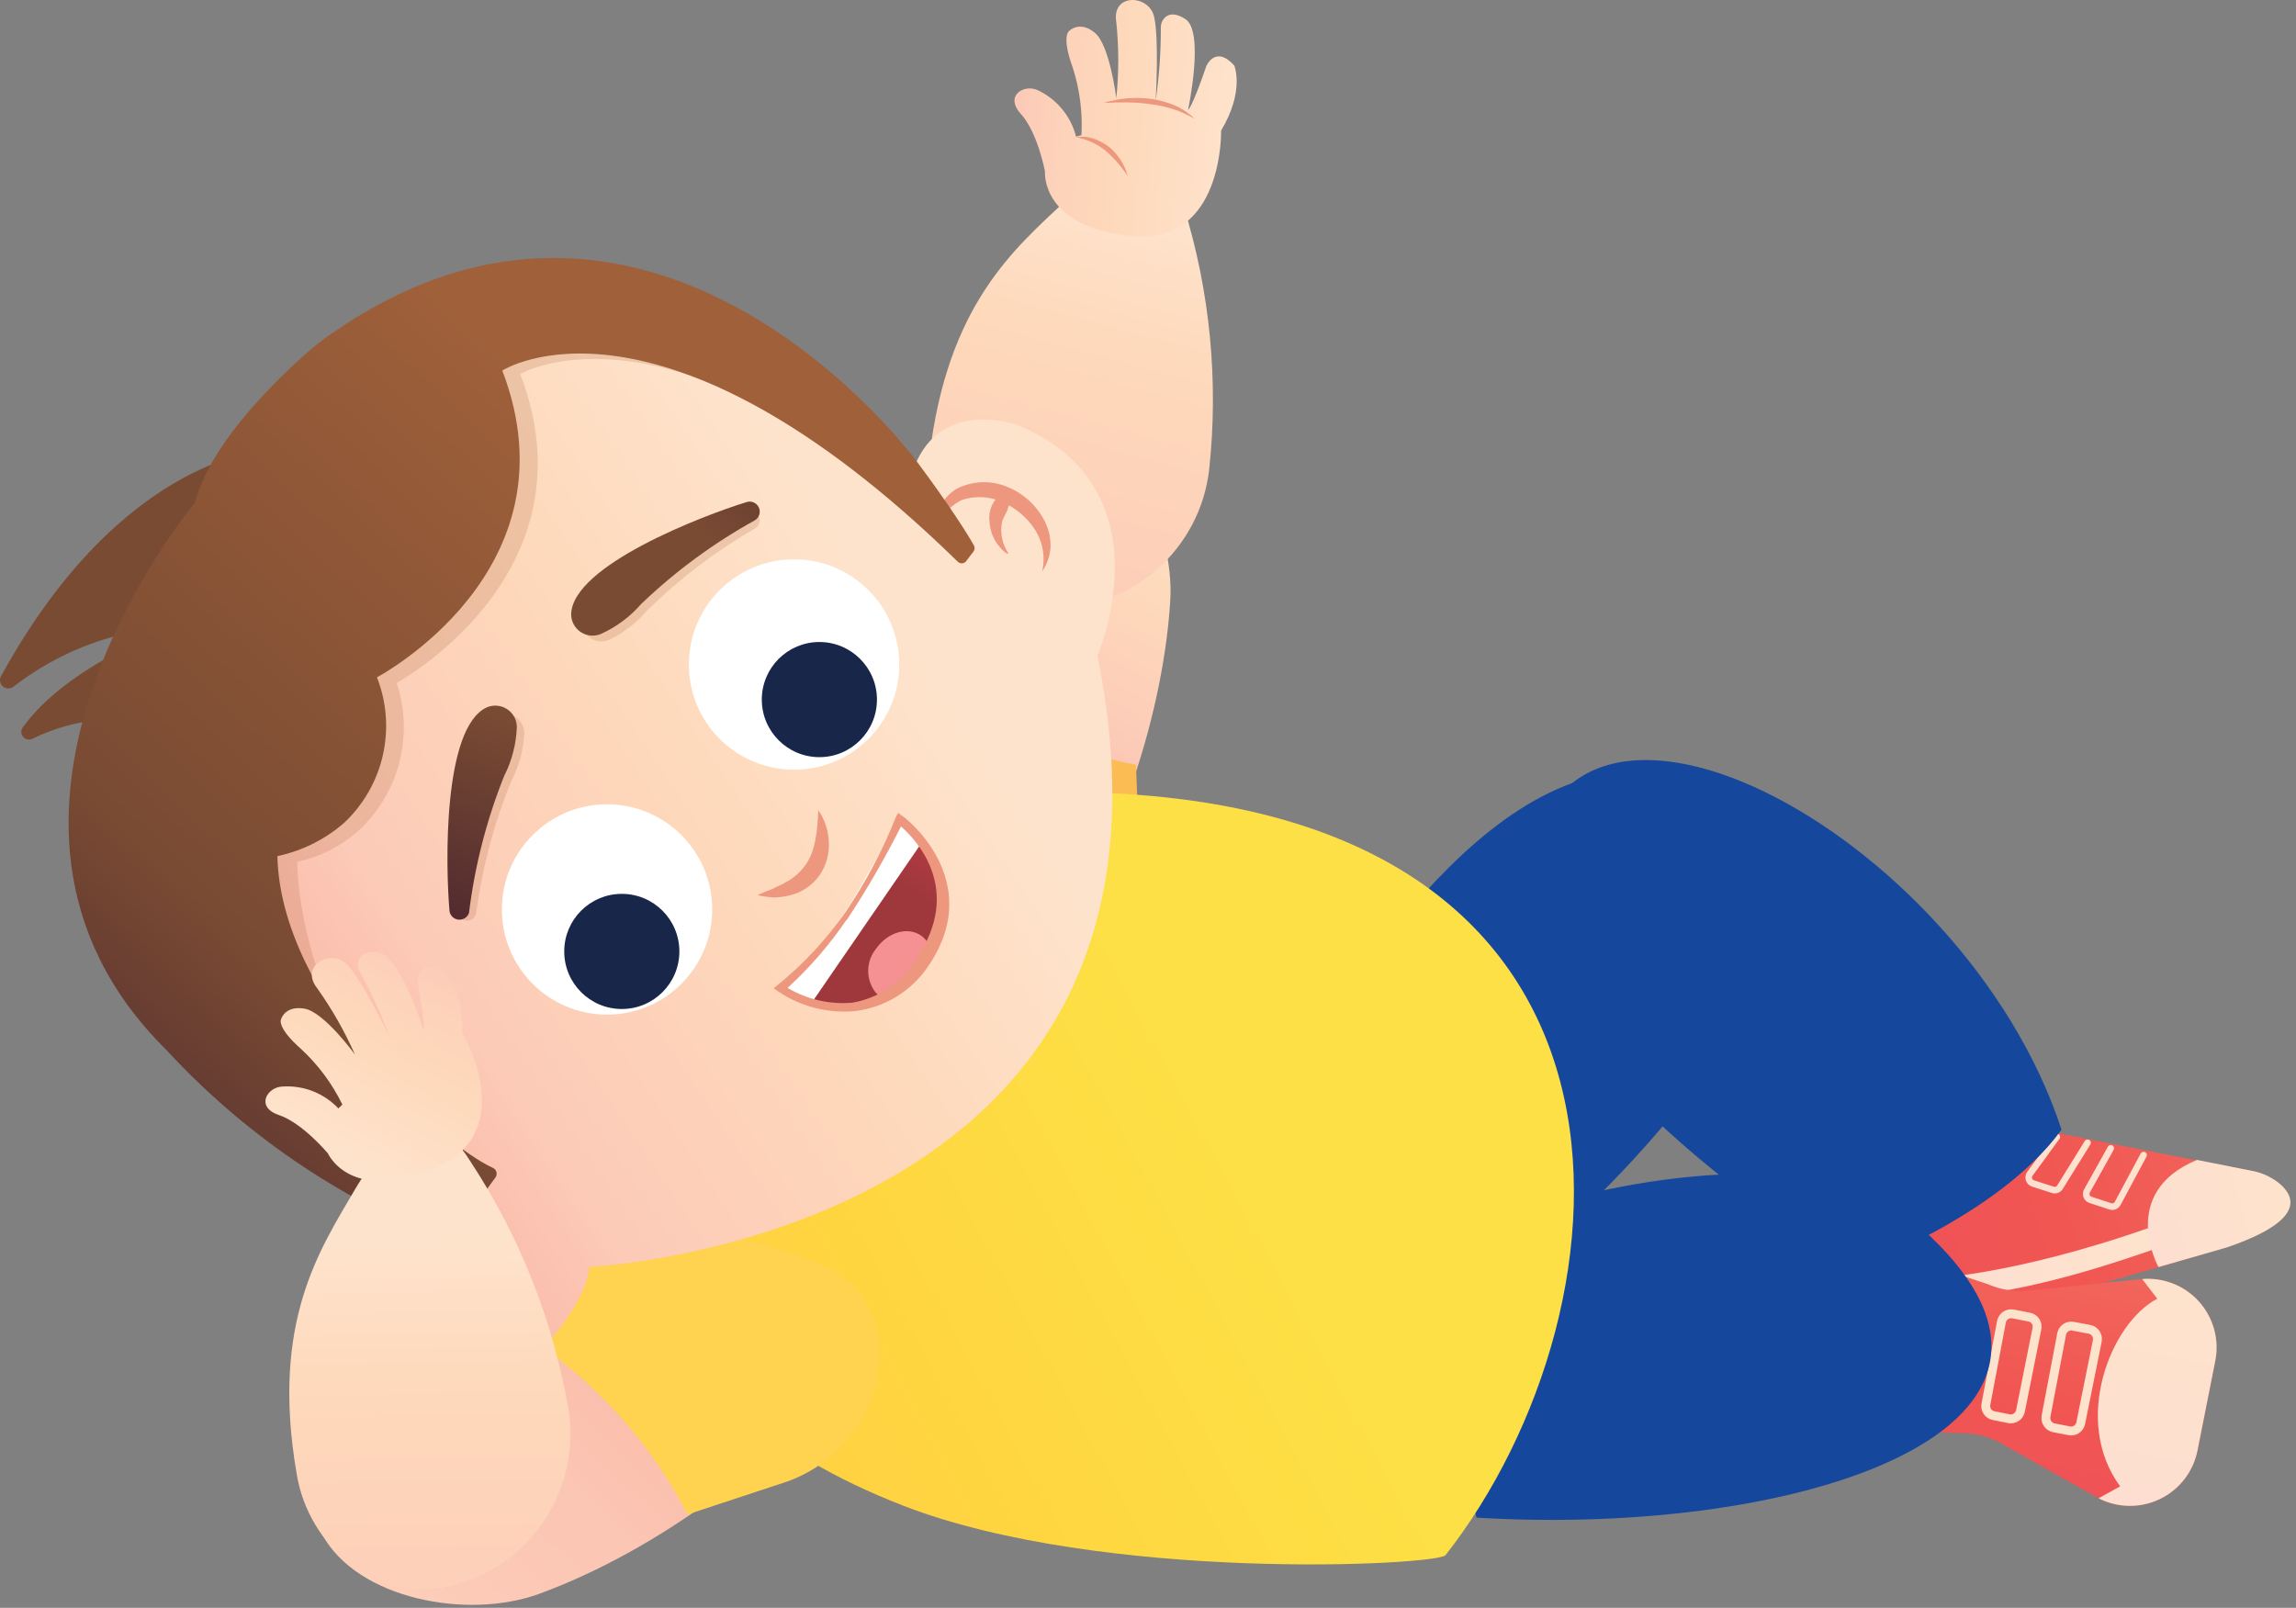<svg width="307" height="215" viewBox="0 0 307 215" fill="none" xmlns="http://www.w3.org/2000/svg">
<rect x="0" y="0" width="307" height="215" fill="#808080" stroke="none"/>
<path d="M115.047 80.315C115.047 80.315 123.231 74.498 131.964 83.325C134.316 85.693 125.818 95.132 125.818 95.132L115.047 80.315Z" fill="url(#paint0_linear_321_853)"/>
<path d="M119.235 113.052C116.35 105.809 114.029 79.265 124.048 61.312C127.074 55.872 133.691 53.285 140.668 54.837C150.279 56.969 157.13 70.202 156.472 80.409C155.39 97.499 148.021 116.204 141.812 123.589C138.488 127.524 132.405 128.512 127.058 125.674L126.807 125.533C122.496 123.071 121.038 117.395 119.235 113.052Z" fill="url(#paint1_linear_321_853)"/>
<path d="M125.317 129.343C118.622 121.284 106.785 102.846 115.048 80.315C124.368 91.735 137.413 99.506 151.893 102.266L152.285 112.849C152.475 117.36 151.151 121.805 148.523 125.476C145.894 129.146 142.113 131.833 137.782 133.106C136.765 133.42 135.71 133.594 134.646 133.623C132.872 133.641 131.116 133.267 129.503 132.527C127.89 131.787 126.461 130.7 125.317 129.343Z" fill="url(#paint2_linear_321_853)"/>
<path d="M140.291 81.35C145.527 81.494 150.627 79.672 154.586 76.241C158.545 72.811 161.075 68.021 161.677 62.818C162.956 50.97 161.798 38.986 158.274 27.603C157.428 24.828 156.8 23.166 154.151 21.959C150.372 20.265 145.465 24.028 142.454 26.866C135.65 33.279 126.65 40.71 124.267 61.109C123.635 66.077 124.968 71.095 127.983 75.094C129.421 77.007 131.278 78.565 133.411 79.65C135.544 80.734 137.898 81.316 140.291 81.35Z" fill="url(#paint3_linear_321_853)"/>
<path d="M139.727 22.931C139.727 22.931 138.755 17.71 136.497 15.232C134.239 12.755 136.999 11.156 138.833 12.097C140.076 12.694 141.172 13.556 142.045 14.624C142.917 15.691 143.544 16.937 143.882 18.274L144.603 18.07C144.769 15.003 144.371 11.931 143.427 9.008C141.859 4.712 142.988 4.116 142.988 4.116C142.988 4.116 144.352 2.721 146.375 4.367C148.397 6.013 149.26 13.131 149.26 13.131C149.611 9.749 149.611 6.339 149.26 2.956C148.601 -0.948 153.603 -0.76 154.308 2.203C155.014 5.167 154.528 13.461 154.528 13.461C154.993 10.236 155.224 6.982 155.217 3.724C155.197 3.288 155.337 2.858 155.609 2.517C156.033 1.984 156.879 1.529 158.447 2.517C161.128 4.085 158.855 14.699 158.855 14.699C158.855 14.699 159.357 14.511 161.301 8.835C161.301 8.835 162.508 5.966 165.032 8.757C165.032 8.757 166.475 12.128 163.276 17.459C163.276 17.459 163.637 32.777 151.345 31.57C139.053 30.362 139.727 22.931 139.727 22.931Z" fill="url(#paint4_linear_321_853)"/>
<path d="M143.881 18.353C144.657 18.221 145.453 18.281 146.201 18.525C146.953 18.779 147.657 19.155 148.287 19.638C148.891 20.151 149.419 20.748 149.854 21.41C150.056 21.74 150.239 22.08 150.403 22.429C150.547 22.788 150.673 23.155 150.779 23.527C149.965 22.285 148.984 21.162 147.863 20.187C146.714 19.246 145.343 18.615 143.881 18.353Z" fill="#EC977E"/>
<path d="M147.551 13.774C149.613 13.13 151.79 12.942 153.932 13.225C155.008 13.387 156.061 13.677 157.068 14.088C158.059 14.521 158.962 15.133 159.733 15.891C158.826 15.355 157.864 14.919 156.864 14.589C155.878 14.276 154.865 14.055 153.838 13.931C152.799 13.781 151.752 13.703 150.702 13.696C149.667 13.68 148.617 13.711 147.551 13.774Z" fill="#EC977E"/>
<path d="M254.557 152.673C256.125 174.545 259.809 176.473 266.567 175.297C273.324 174.122 297.642 166.784 297.642 166.784C297.642 166.784 311.596 162.41 303.663 157.58C302.895 157.121 302.05 156.802 301.17 156.64L274.689 151.434C274.485 151.395 274.296 151.302 274.141 151.164C273.986 151.026 273.872 150.848 273.811 150.65L272.744 147.232C272.744 147.232 254.165 147.358 254.557 152.673Z" fill="url(#paint5_linear_321_853)"/>
<path d="M279.691 169.762C266.693 173.651 259.136 173.619 259.136 173.619C258.425 172.928 257.93 172.046 257.709 171.079V170.985C257.709 170.985 268.684 170.735 287.499 164.134C287.707 164.059 287.929 164.032 288.149 164.055C288.369 164.078 288.581 164.15 288.769 164.266C288.957 164.382 289.117 164.539 289.236 164.725C289.356 164.911 289.432 165.122 289.459 165.341C289.479 165.679 289.389 166.014 289.202 166.297C289.015 166.58 288.742 166.794 288.424 166.909C285.131 168.069 282.246 168.994 279.691 169.762Z" fill="url(#paint6_linear_321_853)"/>
<path d="M288.611 169.433C288.611 169.433 283.124 159.524 293.754 155.103L301.107 156.561C302.438 156.807 303.688 157.378 304.745 158.223C306.877 159.979 308.32 163.209 297.721 166.815L288.611 169.433Z" fill="url(#paint7_linear_321_853)"/>
<path d="M275.018 152.03L271.412 156.969C271.337 157.076 271.288 157.2 271.269 157.33C271.25 157.46 271.261 157.592 271.302 157.717C271.343 157.842 271.413 157.955 271.505 158.049C271.598 158.142 271.711 158.212 271.835 158.254L274.469 159.101C274.646 159.164 274.839 159.165 275.016 159.102C275.194 159.039 275.344 158.917 275.441 158.756L279.126 152.814" stroke="url(#paint8_linear_321_853)" stroke-width="0.88" stroke-miterlimit="10" stroke-linecap="round"/>
<path d="M282.23 153.551L279.095 159.179C279.02 159.287 278.971 159.411 278.953 159.54C278.935 159.67 278.948 159.802 278.991 159.926C279.034 160.05 279.105 160.162 279.2 160.253C279.294 160.344 279.408 160.411 279.534 160.449L282.168 161.312C282.347 161.371 282.54 161.367 282.717 161.302C282.894 161.236 283.043 161.113 283.14 160.951L286.62 154.46" stroke="url(#paint9_linear_321_853)" stroke-width="0.88" stroke-miterlimit="10" stroke-linecap="round"/>
<path d="M253.757 188.828L257.567 188.185L260.499 173.478L257.207 171.44C256.938 171.271 256.633 171.17 256.317 171.146C256.001 171.121 255.683 171.173 255.392 171.298C255.101 171.423 254.844 171.617 254.644 171.863C254.444 172.108 254.306 172.399 254.243 172.71L251.515 186.507C251.452 186.818 251.466 187.14 251.556 187.445C251.645 187.749 251.806 188.028 252.027 188.256C252.248 188.484 252.52 188.656 252.822 188.755C253.123 188.855 253.444 188.88 253.757 188.828Z" fill="#E85454"/>
<path d="M256.438 191.431L262.114 191.635C263.913 191.612 265.69 192.032 267.288 192.858L280.599 200.352C281.867 201.003 283.268 201.351 284.693 201.368C286.118 201.386 287.527 201.072 288.81 200.452C290.093 199.832 291.214 198.922 292.086 197.795C292.957 196.667 293.555 195.353 293.832 193.955L296.2 182.008C296.482 180.611 296.435 179.167 296.063 177.792C295.691 176.416 295.004 175.145 294.057 174.081C293.109 173.016 291.927 172.186 290.604 171.657C289.28 171.128 287.852 170.915 286.432 171.033L271.082 172.601C269.276 172.744 267.462 172.442 265.798 171.723L260.687 170.014C260.481 169.936 260.26 169.903 260.04 169.917C259.821 169.931 259.606 169.99 259.411 170.092C259.215 170.195 259.044 170.337 258.907 170.509C258.77 170.682 258.672 170.882 258.617 171.096L254.949 189.565C254.905 189.788 254.911 190.018 254.965 190.238C255.019 190.459 255.121 190.665 255.262 190.842C255.404 191.019 255.583 191.164 255.786 191.266C255.989 191.367 256.211 191.424 256.438 191.431Z" fill="url(#paint10_linear_321_853)"/>
<path d="M280.6 200.352C281.868 201.004 283.269 201.351 284.694 201.369C286.119 201.386 287.528 201.072 288.811 200.452C290.094 199.832 291.215 198.922 292.087 197.795C292.958 196.668 293.556 195.353 293.833 193.956L296.201 182.008C296.483 180.611 296.436 179.168 296.064 177.792C295.692 176.416 295.006 175.146 294.058 174.081C293.11 173.016 291.928 172.187 290.605 171.658C289.281 171.129 287.853 170.915 286.433 171.033L288.455 173.667C282.184 176.913 277.025 190.02 283.485 198.753L280.6 200.352Z" fill="url(#paint11_linear_321_853)"/>
<path d="M273.575 189.377L275.661 178.401C275.691 178.227 275.755 178.061 275.851 177.913C275.947 177.765 276.072 177.638 276.219 177.54C276.366 177.441 276.531 177.374 276.705 177.341C276.878 177.309 277.056 177.312 277.229 177.351L279.392 177.759C279.564 177.792 279.727 177.86 279.872 177.957C280.018 178.054 280.142 178.18 280.238 178.326C280.335 178.472 280.401 178.635 280.433 178.807C280.466 178.979 280.464 179.155 280.427 179.326L278.216 190.302C278.183 190.473 278.116 190.636 278.018 190.78C277.92 190.925 277.795 191.048 277.648 191.143C277.502 191.238 277.338 191.303 277.166 191.334C276.995 191.364 276.819 191.36 276.649 191.321L274.626 190.929C274.282 190.86 273.978 190.659 273.782 190.369C273.585 190.078 273.511 189.722 273.575 189.377Z" stroke="url(#paint12_linear_321_853)" stroke-width="1.19" stroke-miterlimit="10" stroke-linecap="round"/>
<path d="M265.548 187.715L267.618 176.74C267.651 176.568 267.719 176.405 267.816 176.26C267.913 176.114 268.039 175.99 268.185 175.894C268.331 175.797 268.494 175.731 268.666 175.699C268.838 175.666 269.015 175.668 269.186 175.705L271.334 176.128C271.506 176.16 271.67 176.226 271.816 176.323C271.961 176.42 272.086 176.546 272.181 176.692C272.277 176.839 272.341 177.004 272.371 177.177C272.4 177.349 272.394 177.526 272.353 177.696L270.158 188.671C270.124 188.843 270.057 189.006 269.959 189.151C269.862 189.297 269.737 189.421 269.591 189.517C269.445 189.614 269.281 189.68 269.109 189.712C268.937 189.745 268.761 189.743 268.59 189.706L266.567 189.298C266.394 189.265 266.23 189.197 266.084 189.099C265.938 189 265.814 188.873 265.719 188.725C265.623 188.577 265.559 188.411 265.53 188.237C265.501 188.064 265.507 187.886 265.548 187.715Z" stroke="url(#paint13_linear_321_853)" stroke-width="1.19" stroke-miterlimit="10" stroke-linecap="round"/>
<path d="M200.324 163.005C200.324 163.005 241.716 148.095 257.975 165.2C284.88 190.694 241.497 205.589 197.424 202.939C193.786 188.985 200.324 163.005 200.324 163.005Z" fill="url(#paint14_linear_321_853)"/>
<path d="M175.678 140.318C175.678 140.318 196.389 101.497 219.923 103.284C256.972 104.147 234.787 144.285 200.309 171.879C188.252 163.977 175.678 140.318 175.678 140.318Z" fill="url(#paint15_linear_321_853)"/>
<path d="M247.769 169.747C247.769 169.747 201.344 142.042 204.182 118.618C206.722 81.648 262.46 110.779 275.646 151.058C267.21 162.754 247.769 169.747 247.769 169.747Z" fill="url(#paint16_linear_321_853)"/>
<path d="M100.137 115.232C100.137 115.043 101.501 105.605 143.003 105.918C224.94 106.514 219.327 174.748 193.285 207.956C192.187 209.336 147.393 211.656 120.77 201.339C83.894 187.04 84.129 162.142 84.207 161.986L100.137 115.232Z" fill="url(#paint17_linear_321_853)"/>
<path d="M60.408 173.4C60.408 173.4 57.147 182.886 68.091 188.781C71.022 190.349 77.67 179.531 77.67 179.531L60.408 173.4Z" fill="url(#paint18_linear_321_853)"/>
<path d="M93.004 168.148C85.164 167.427 59.122 172.726 44.65 187.433C40.291 191.87 39.68 198.957 43.082 205.197C47.786 213.82 62.492 216.643 72.088 213.131C88.174 207.251 104.026 194.896 109.356 186.837C112.194 182.541 111.41 176.411 107.177 172.099L106.973 171.911C103.524 168.43 97.644 168.587 93.004 168.148Z" fill="url(#paint19_linear_321_853)"/>
<path d="M110.345 169.387C100.734 165.232 79.693 159.101 60.408 173.401C74.009 179.099 85.168 189.408 91.923 202.516L104.795 198.267C108.567 197.04 111.844 194.632 114.142 191.399C116.44 188.167 117.638 184.281 117.557 180.315C117.541 179.256 117.394 178.202 117.118 177.179C116.642 175.457 115.786 173.864 114.614 172.516C113.442 171.167 111.984 170.098 110.345 169.387Z" fill="#FFD250"/>
<path d="M35.917 60.167C35.917 60.167 16.507 60.575 0.122 90.443C0.007 90.668 -0.028 90.924 0.022 91.171C0.072 91.418 0.204 91.641 0.397 91.803C0.59 91.965 0.833 92.057 1.085 92.063C1.336 92.07 1.583 91.991 1.784 91.839C6.766 87.967 12.625 85.382 18.843 84.313L28.736 81.412C30.532 80.883 32.196 79.983 33.621 78.77C35.047 77.556 36.201 76.057 37.01 74.369C37.819 72.68 38.263 70.841 38.315 68.97C38.367 67.099 38.026 65.238 37.312 63.507L35.917 60.167Z" fill="#794B33"/>
<path d="M13.59 96.229C10.421 96.495 7.328 97.34 4.465 98.722C4.253 98.865 3.997 98.926 3.744 98.892C3.491 98.858 3.259 98.731 3.094 98.537C2.929 98.342 2.841 98.093 2.848 97.838C2.855 97.583 2.956 97.339 3.132 97.154C7.835 90.647 17.133 86.555 17.133 86.555C19.328 91.384 13.59 96.229 13.59 96.229Z" fill="#794B33"/>
<path d="M121.867 63.57C121.867 63.57 74.83 13.946 34.379 63.131C-6.072 112.315 18.7 130.863 54.417 158.082C54.417 158.082 36.151 167.583 45.558 179.436C61.347 199.333 79.001 175.046 78.75 169.417C78.75 169.417 162.6 165.435 146.733 87.7C146.733 87.7 156.486 65.279 136.025 56.828C136.025 56.828 125.081 52.814 121.867 63.57Z" fill="url(#paint20_linear_321_853)"/>
<path d="M57.961 162.08C57.511 162.089 57.077 162.249 56.728 162.533C56.378 162.817 56.134 163.209 56.032 163.648C55.944 164.55 56.057 165.46 56.362 166.313C56.846 168.113 57.823 169.742 59.184 171.017C60.547 172.263 62.194 173.157 63.982 173.619C65.878 174.041 67.862 173.774 69.579 172.867C68.875 173.715 67.974 174.378 66.954 174.796C65.934 175.214 64.828 175.376 63.731 175.266C61.493 175.04 59.388 174.1 57.726 172.585C56.9 171.81 56.216 170.897 55.703 169.888C55.211 168.902 54.883 167.843 54.731 166.752C54.509 165.622 54.618 164.451 55.045 163.381C55.305 162.827 55.764 162.39 56.33 162.158C56.85 161.953 57.424 161.926 57.961 162.08Z" fill="#EC977E"/>
<path d="M66.317 168.994C64.88 168.338 63.245 168.265 61.755 168.79C61.081 169.088 60.61 169.606 59.983 169.935C59.638 170.076 59.356 170.327 58.948 170.484C58.553 170.715 58.132 170.899 57.694 171.033L57.522 170.907C57.543 169.919 57.941 168.977 58.635 168.273C59.38 167.59 60.338 167.185 61.347 167.128C62.268 167.005 63.205 167.091 64.088 167.382C64.97 167.673 65.775 168.159 66.443 168.806L66.317 168.994Z" fill="#EC977E"/>
<path d="M125.003 71.252C124.881 70.1 125.087 68.937 125.597 67.896C126.108 66.856 126.902 65.981 127.888 65.373C128.957 64.823 130.136 64.519 131.338 64.484C132.54 64.449 133.734 64.683 134.834 65.169C137 66.081 138.757 67.754 139.772 69.873C140.281 70.932 140.518 72.101 140.462 73.275C140.374 74.4 139.99 75.482 139.349 76.411C139.575 75.442 139.6 74.437 139.422 73.458C139.244 72.479 138.867 71.547 138.314 70.719C137.256 69.13 135.758 67.882 134.003 67.129C132.314 66.367 130.4 66.266 128.64 66.847C127.755 67.279 126.972 67.895 126.344 68.655C125.717 69.415 125.26 70.301 125.003 71.252Z" fill="#EC977E"/>
<path d="M134.708 74.091C133.999 73.595 133.414 72.942 132.998 72.184C132.582 71.425 132.346 70.581 132.31 69.716C132.19 68.783 132.407 67.838 132.921 67.051C133.451 66.311 134.251 65.81 135.147 65.655L135.289 65.796C135.249 66.227 135.165 66.653 135.038 67.066C135.038 67.443 134.803 67.756 134.74 68.085C134.536 68.713 134.128 69.183 133.972 69.841C133.709 71.267 134.007 72.738 134.803 73.949L134.708 74.091Z" fill="#EC977E"/>
<path d="M109.419 108.349C110.272 109.577 110.756 111.024 110.814 112.519C110.922 114.126 110.486 115.722 109.575 117.05C108.644 118.37 107.27 119.31 105.703 119.7C104.975 119.888 104.228 119.993 103.476 120.014C102.743 119.966 102.014 119.861 101.297 119.7C101.934 119.391 102.588 119.119 103.257 118.885C103.853 118.556 104.48 118.352 105.013 118.007C106.071 117.46 106.985 116.67 107.678 115.702C109.027 113.852 109.293 111.234 109.419 108.349Z" fill="#EC977E"/>
<path opacity="0.2" d="M122.12 63.116C122.12 63.116 89.445 14.699 45.137 47.625C45.137 47.625 19.267 82.008 21.179 82.118C21.179 82.118 -4.095 111.908 24.801 142.09C24.801 142.09 62.822 161.578 62.43 161.359C55.908 157.972 40.135 134.36 39.743 115.232C42.828 114.577 45.684 113.116 48.022 110.999C50.652 108.542 52.523 105.383 53.413 101.895C54.302 98.407 54.172 94.738 53.039 91.322C53.039 91.322 79.818 76.819 69.564 50.008C69.564 50.008 90.872 37.465 128.877 75.094C127.182 70.812 124.908 66.781 122.12 63.116Z" fill="#AB6238"/>
<path d="M122.604 61.736C122.604 61.736 86.872 13.022 42.564 45.885C42.564 45.885 28.641 57.111 26.07 67.208C26.07 67.208 -9.255 109.274 22.244 140.396C32.558 151.577 45.274 160.272 59.434 165.827C59.635 165.878 59.847 165.862 60.039 165.783C60.231 165.704 60.393 165.566 60.5 165.388C61.269 164.291 64.765 159.477 66.254 157.439C66.325 157.336 66.373 157.219 66.394 157.095C66.415 156.972 66.409 156.845 66.376 156.724C66.343 156.603 66.285 156.491 66.204 156.395C66.123 156.299 66.023 156.222 65.909 156.169C58.901 153.033 37.484 133.466 37.092 114.479C40.374 113.784 43.428 112.268 45.966 110.074C48.577 107.643 50.396 104.483 51.188 101.004C51.979 97.526 51.706 93.89 50.403 90.569C50.403 90.569 77.418 76.348 67.164 49.553C67.164 49.553 88.016 35.975 128.044 75.094C128.115 75.169 128.2 75.229 128.294 75.27C128.389 75.311 128.49 75.332 128.593 75.332C128.696 75.332 128.798 75.311 128.892 75.27C128.987 75.229 129.072 75.169 129.142 75.094L130.193 73.714C130.274 73.591 130.318 73.447 130.318 73.299C130.318 73.151 130.274 73.007 130.193 72.883C129.409 71.472 126.916 67.506 122.604 61.736Z" fill="url(#paint21_linear_321_853)"/>
<path d="M123.217 112.723L108.777 133.717L107.037 133.482L104.34 132.102L107.727 128.684L110.862 125.109L113.998 120.406L117.62 114.134L119.893 109.321L123.217 112.723Z" fill="white"/>
<path d="M126.023 119.59C126.023 119.59 125.459 125.423 125.004 125.783C123.931 127.178 122.931 128.628 122.01 130.127L119.532 132.478L116.632 134.187L113.026 135.065L109.89 134.94L108.416 134.266L123.295 112.613L125.114 115.592L126.023 119.59Z" fill="url(#paint22_linear_321_853)"/>
<path d="M123.718 128.089C121.95 130.07 119.991 131.871 117.869 133.466L117.101 132.745C116.445 131.915 116.088 130.887 116.088 129.829C116.088 128.77 116.445 127.743 117.101 126.913C118.669 124.671 121.334 123.855 123.137 125.094C123.749 125.524 124.196 126.148 124.407 126.866C124.211 127.291 123.98 127.7 123.718 128.089Z" fill="#F59192"/>
<path d="M114.295 135.207C110.695 135.531 107.093 134.612 104.088 132.604L103.445 132.149L104.01 131.695C107.507 128.849 110.584 125.524 113.15 121.817C115.801 117.884 118.024 113.679 119.783 109.274L120.081 108.694L120.661 109.117C120.77 109.117 132.059 117.646 124.079 129.249C122.971 130.886 121.524 132.266 119.836 133.294C118.148 134.322 116.258 134.974 114.295 135.207ZM113.15 123.056C110.892 126.361 108.262 129.397 105.311 132.102C107.916 133.654 110.945 134.346 113.966 134.078C115.72 133.779 117.389 133.104 118.858 132.1C120.328 131.096 121.563 129.787 122.479 128.261C128.892 118.948 122.479 112.269 120.472 110.513C118.294 114.832 115.865 119.02 113.197 123.056H113.15Z" fill="#ED977E"/>
<path opacity="0.2" d="M99.965 68.352C94.509 70.124 78.015 76.74 77.733 83.043C77.725 83.484 77.826 83.921 78.028 84.314C78.229 84.707 78.524 85.044 78.887 85.295C79.25 85.546 79.67 85.704 80.108 85.754C80.547 85.805 80.991 85.746 81.402 85.583C83.378 84.641 85.131 83.288 86.544 81.616C90.877 77.358 95.735 73.67 101 70.641C101.256 70.476 101.444 70.225 101.53 69.933C101.616 69.641 101.595 69.328 101.469 69.051C101.344 68.773 101.123 68.55 100.847 68.422C100.571 68.294 100.258 68.269 99.965 68.352Z" fill="#AB6238"/>
<path d="M99.76 67.16C94.006 68.932 76.54 75.611 76.367 82.134C76.368 82.601 76.483 83.061 76.701 83.473C76.92 83.886 77.237 84.239 77.623 84.502C78.009 84.764 78.454 84.929 78.918 84.981C79.382 85.032 79.852 84.97 80.287 84.799C82.379 83.865 84.242 82.485 85.743 80.754C90.304 76.388 95.411 72.63 100.936 69.575C101.224 69.401 101.436 69.125 101.531 68.803C101.627 68.48 101.598 68.133 101.45 67.831C101.303 67.528 101.048 67.292 100.735 67.168C100.422 67.044 100.075 67.041 99.76 67.16Z" fill="url(#paint23_linear_321_853)"/>
<path opacity="0.2" d="M61.159 121.785C60.751 116.063 60.642 98.267 66.38 95.649C66.786 95.472 67.229 95.398 67.671 95.436C68.112 95.473 68.537 95.62 68.907 95.862C69.278 96.105 69.582 96.436 69.792 96.826C70.002 97.216 70.112 97.652 70.112 98.095C69.999 100.284 69.416 102.423 68.403 104.366C66.088 109.988 64.507 115.885 63.699 121.911C63.682 122.248 63.532 122.564 63.283 122.79C63.033 123.017 62.703 123.135 62.366 123.118C62.029 123.101 61.713 122.952 61.487 122.702C61.26 122.452 61.142 122.122 61.159 121.785Z" fill="#AB6238"/>
<path d="M60.109 121.88C59.576 115.875 59.169 97.186 65.142 94.567C65.576 94.392 66.046 94.324 66.511 94.371C66.976 94.417 67.424 94.576 67.814 94.834C68.204 95.091 68.526 95.44 68.752 95.85C68.977 96.26 69.1 96.718 69.109 97.186C69.031 99.473 68.453 101.715 67.416 103.755C65.063 109.63 63.482 115.786 62.712 122.068C62.616 122.35 62.429 122.593 62.181 122.758C61.932 122.923 61.636 123.001 61.338 122.979C61.04 122.958 60.758 122.838 60.536 122.639C60.314 122.44 60.164 122.173 60.109 121.88Z" fill="url(#paint24_linear_321_853)"/>
<path d="M106.173 102.924C113.941 102.924 120.237 96.627 120.237 88.86C120.237 81.093 113.941 74.796 106.173 74.796C98.406 74.796 92.109 81.093 92.109 88.86C92.109 96.627 98.406 102.924 106.173 102.924Z" fill="white"/>
<path d="M109.56 101.247C113.811 101.247 117.258 97.8 117.258 93.548C117.258 89.297 113.811 85.85 109.56 85.85C105.308 85.85 101.861 89.297 101.861 93.548C101.861 97.8 105.308 101.247 109.56 101.247Z" fill="url(#paint25_linear_321_853)"/>
<path d="M81.165 135.677C88.933 135.677 95.229 129.38 95.229 121.613C95.229 113.845 88.933 107.549 81.165 107.549C73.398 107.549 67.102 113.845 67.102 121.613C67.102 129.38 73.398 135.677 81.165 135.677Z" fill="white"/>
<path d="M83.142 134.924C87.393 134.924 90.84 131.477 90.84 127.226C90.84 122.974 87.393 119.527 83.142 119.527C78.89 119.527 75.443 122.974 75.443 127.226C75.443 131.477 78.89 134.924 83.142 134.924Z" fill="url(#paint26_linear_321_853)"/>
<path d="M60.612 212.001C65.681 210.679 70.072 207.504 72.916 203.104C75.76 198.704 76.853 193.398 75.977 188.232C73.907 176.481 69.457 165.276 62.901 155.307C61.333 152.876 60.235 151.45 57.366 151.042C53.258 150.462 49.605 155.448 47.489 159.007C42.785 167.081 36.184 176.708 39.649 196.965C40.419 201.916 43.099 206.368 47.112 209.367C49.014 210.803 51.218 211.787 53.558 212.243C55.897 212.7 58.309 212.617 60.612 212.001Z" fill="url(#paint27_linear_321_853)"/>
<path d="M43.85 154.24C43.85 154.24 40.464 150.164 37.281 149.098C34.098 148.032 35.713 145.303 37.845 145.288C39.218 145.206 40.592 145.426 41.871 145.932C43.15 146.439 44.301 147.22 45.246 148.22L45.779 147.702C44.431 144.938 42.587 142.446 40.338 140.349C36.92 137.339 37.579 136.304 37.579 136.304C37.579 136.304 38.081 134.422 40.715 134.877C43.349 135.332 47.456 141.007 47.456 141.007C46.079 137.899 44.393 134.936 42.423 132.165C39.946 129.029 44.399 126.787 46.469 129.029C48.538 131.271 52.144 138.75 52.144 138.75C51.012 135.733 49.671 132.799 48.131 129.97C47.9 129.6 47.811 129.161 47.88 128.731C47.989 128.041 48.507 127.163 50.341 127.304C53.477 127.414 56.613 137.746 56.613 137.746C56.613 137.746 56.958 137.339 55.876 131.475C55.876 131.475 55.547 128.339 59.106 129.593C59.106 129.593 62.022 131.835 61.803 138.06C61.803 138.06 69.642 151.261 58.243 156.153C46.845 161.045 43.85 154.24 43.85 154.24Z" fill="url(#paint28_linear_321_853)"/>
<defs>
<linearGradient id="paint0_linear_321_853" x1="110.847" y1="74.768" x2="96.155" y2="65.032" gradientUnits="userSpaceOnUse">
<stop offset="0.05" stop-color="#FCB446"/>
<stop offset="0.51" stop-color="#FCB850"/>
<stop offset="1" stop-color="#FCBA55"/>
</linearGradient>
<linearGradient id="paint1_linear_321_853" x1="149.903" y1="54.14" x2="117.151" y2="114.164" gradientUnits="userSpaceOnUse">
<stop stop-color="#FEE3CC"/>
<stop offset="0.3" stop-color="#FED9BB"/>
<stop offset="0.59" stop-color="#FCCAB7"/>
<stop offset="0.68" stop-color="#FBC0AE"/>
<stop offset="0.86" stop-color="#F9B09F"/>
<stop offset="1" stop-color="#F8AA9A"/>
</linearGradient>
<linearGradient id="paint2_linear_321_853" x1="99.549" y1="98.193" x2="143.456" y2="127.289" gradientUnits="userSpaceOnUse">
<stop offset="0.05" stop-color="#FDC253"/>
<stop offset="0.8" stop-color="#FCBD54"/>
<stop offset="1" stop-color="#FCBA55"/>
</linearGradient>
<linearGradient id="paint3_linear_321_853" x1="120.808" y1="84.321" x2="137.146" y2="24.004" gradientUnits="userSpaceOnUse">
<stop stop-color="#FCCAB7"/>
<stop offset="0.7" stop-color="#FED9BB"/>
<stop offset="1" stop-color="#FEE3CC"/>
</linearGradient>
<linearGradient id="paint4_linear_321_853" x1="135.624" y1="14.587" x2="165.001" y2="16.801" gradientUnits="userSpaceOnUse">
<stop stop-color="#FCCAB7"/>
<stop offset="0.23" stop-color="#FDD3BA"/>
<stop offset="0.51" stop-color="#FED9BB"/>
<stop offset="1" stop-color="#FEE3CC"/>
</linearGradient>
<linearGradient id="paint5_linear_321_853" x1="255.644" y1="164.68" x2="303.064" y2="150.489" gradientUnits="userSpaceOnUse">
<stop offset="0.05" stop-color="#F05355"/>
<stop offset="0.39" stop-color="#F15652"/>
<stop offset="1" stop-color="#F2665C"/>
</linearGradient>
<linearGradient id="paint6_linear_321_853" x1="258.358" y1="173.474" x2="289.031" y2="164.295" gradientUnits="userSpaceOnUse">
<stop stop-color="#FDDED0"/>
<stop offset="0.95" stop-color="#FEE3CC"/>
</linearGradient>
<linearGradient id="paint7_linear_321_853" x1="286.613" y1="163.71" x2="305.479" y2="158.064" gradientUnits="userSpaceOnUse">
<stop offset="0.05" stop-color="#FDDED0"/>
<stop offset="0.12" stop-color="#FDDFCF"/>
<stop offset="1" stop-color="#FEE3CC"/>
</linearGradient>
<linearGradient id="paint8_linear_321_853" x1="270.297" y1="156.988" x2="280.151" y2="154.04" gradientUnits="userSpaceOnUse">
<stop stop-color="#FDDED0"/>
<stop offset="0.95" stop-color="#FEE3CC"/>
</linearGradient>
<linearGradient id="paint9_linear_321_853" x1="277.851" y1="158.82" x2="287.674" y2="155.88" gradientUnits="userSpaceOnUse">
<stop stop-color="#FDDED0"/>
<stop offset="0.95" stop-color="#FEE3CC"/>
</linearGradient>
<linearGradient id="paint10_linear_321_853" x1="273.078" y1="198.96" x2="279.035" y2="168.956" gradientUnits="userSpaceOnUse">
<stop offset="0.05" stop-color="#F05355"/>
<stop offset="0.39" stop-color="#F15652"/>
<stop offset="1" stop-color="#F2665C"/>
</linearGradient>
<linearGradient id="paint11_linear_321_853" x1="285.136" y1="201.354" x2="291.093" y2="171.35" gradientUnits="userSpaceOnUse">
<stop offset="0.05" stop-color="#FDDED0"/>
<stop offset="0.12" stop-color="#FDDFCF"/>
<stop offset="1" stop-color="#FEE3CC"/>
</linearGradient>
<linearGradient id="paint12_linear_321_853" x1="263.117" y1="166.105" x2="270.932" y2="177.687" gradientUnits="userSpaceOnUse">
<stop stop-color="#FDDED0"/>
<stop offset="0.95" stop-color="#FEE3CC"/>
</linearGradient>
<linearGradient id="paint13_linear_321_853" x1="255.08" y1="164.464" x2="262.885" y2="176.033" gradientUnits="userSpaceOnUse">
<stop stop-color="#FDDED0"/>
<stop offset="0.95" stop-color="#FEE3CC"/>
</linearGradient>
<linearGradient id="paint14_linear_321_853" x1="201.416" y1="158.968" x2="153.597" y2="113.355" gradientUnits="userSpaceOnUse">
<stop stop-color="#15489D"/>
<stop offset="0.15" stop-color="#18499E"/>
<stop offset="0.26" stop-color="#214C9F"/>
<stop offset="0.33" stop-color="#2D51A2"/>
<stop offset="0.55" stop-color="#375DAA"/>
<stop offset="0.95" stop-color="#4670B7"/>
</linearGradient>
<linearGradient id="paint15_linear_321_853" x1="173.703" y1="136.745" x2="107.641" y2="134.983" gradientUnits="userSpaceOnUse">
<stop stop-color="#15489D"/>
<stop offset="0.15" stop-color="#18499E"/>
<stop offset="0.26" stop-color="#214C9F"/>
<stop offset="0.33" stop-color="#2D51A2"/>
<stop offset="0.55" stop-color="#375DAA"/>
<stop offset="0.95" stop-color="#4670B7"/>
</linearGradient>
<linearGradient id="paint16_linear_321_853" x1="237.289" y1="170.865" x2="232.32" y2="240.179" gradientUnits="userSpaceOnUse">
<stop stop-color="#15489D"/>
<stop offset="0.15" stop-color="#18499E"/>
<stop offset="0.26" stop-color="#214C9F"/>
<stop offset="0.33" stop-color="#2D51A2"/>
<stop offset="0.55" stop-color="#375DAA"/>
<stop offset="0.95" stop-color="#4670B7"/>
</linearGradient>
<linearGradient id="paint17_linear_321_853" x1="-65.824" y1="294.296" x2="171.516" y2="166.622" gradientUnits="userSpaceOnUse">
<stop stop-color="#FCBA55"/>
<stop offset="0.14" stop-color="#FDBF54"/>
<stop offset="0.46" stop-color="#FDC253"/>
<stop offset="0.81" stop-color="#FFD53F"/>
<stop offset="1" stop-color="#FDE045"/>
</linearGradient>
<linearGradient id="paint18_linear_321_853" x1="80.007" y1="170.357" x2="66.377" y2="159.029" gradientUnits="userSpaceOnUse">
<stop offset="0.05" stop-color="#FCB446"/>
<stop offset="0.51" stop-color="#FCB850"/>
<stop offset="1" stop-color="#FCBA55"/>
</linearGradient>
<linearGradient id="paint19_linear_321_853" x1="25.206" y1="226.661" x2="94.119" y2="156.889" gradientUnits="userSpaceOnUse">
<stop stop-color="#FEE3CC"/>
<stop offset="0.15" stop-color="#FED9BB"/>
<stop offset="0.37" stop-color="#FCCAB7"/>
<stop offset="0.57" stop-color="#FBC6B3"/>
<stop offset="0.79" stop-color="#FAB8A7"/>
<stop offset="0.94" stop-color="#F8AA9A"/>
</linearGradient>
<linearGradient id="paint20_linear_321_853" x1="131.556" y1="101.612" x2="34.031" y2="166.743" gradientUnits="userSpaceOnUse">
<stop stop-color="#FEE3CC"/>
<stop offset="0.3" stop-color="#FED9BB"/>
<stop offset="0.66" stop-color="#FCCAB7"/>
<stop offset="0.69" stop-color="#FCC6B4"/>
<stop offset="1" stop-color="#F8AA9A"/>
</linearGradient>
<linearGradient id="paint21_linear_321_853" x1="102.638" y1="80.529" x2="14.903" y2="174.156" gradientUnits="userSpaceOnUse">
<stop stop-color="#9F603A"/>
<stop offset="0.63" stop-color="#794B33"/>
<stop offset="1" stop-color="#4A242F"/>
</linearGradient>
<linearGradient id="paint22_linear_321_853" x1="128.696" y1="92.224" x2="114.243" y2="114.297" gradientUnits="userSpaceOnUse">
<stop offset="0.01" stop-color="#F14452"/>
<stop offset="0.63" stop-color="#BA3C44"/>
<stop offset="1" stop-color="#9E383D"/>
</linearGradient>
<linearGradient id="paint23_linear_321_853" x1="101.944" y1="30.335" x2="77.507" y2="54.236" gradientUnits="userSpaceOnUse">
<stop stop-color="#4A242F"/>
<stop offset="1" stop-color="#794B33"/>
</linearGradient>
<linearGradient id="paint24_linear_321_853" x1="37.015" y1="119.42" x2="49.932" y2="87.828" gradientUnits="userSpaceOnUse">
<stop stop-color="#4A242F"/>
<stop offset="0.97" stop-color="#794B33"/>
</linearGradient>
<linearGradient id="paint25_linear_321_853" x1="115.376" y1="116.601" x2="105.984" y2="128.765" gradientUnits="userSpaceOnUse">
<stop stop-color="#182649"/>
<stop offset="1" stop-color="#273861"/>
</linearGradient>
<linearGradient id="paint26_linear_321_853" x1="88.821" y1="150.071" x2="79.429" y2="162.234" gradientUnits="userSpaceOnUse">
<stop stop-color="#182649"/>
<stop offset="1" stop-color="#273861"/>
</linearGradient>
<linearGradient id="paint27_linear_321_853" x1="43.19" y1="228.938" x2="42.097" y2="166.424" gradientUnits="userSpaceOnUse">
<stop stop-color="#FCCAB7"/>
<stop offset="0.7" stop-color="#FED9BB"/>
<stop offset="1" stop-color="#FEE3CC"/>
</linearGradient>
<linearGradient id="paint28_linear_321_853" x1="44.99" y1="153.795" x2="59.046" y2="127.907" gradientUnits="userSpaceOnUse">
<stop stop-color="#FEE3CC"/>
<stop offset="0.49" stop-color="#FED9BB"/>
<stop offset="0.77" stop-color="#FDD3BA"/>
<stop offset="1" stop-color="#FCCAB7"/>
</linearGradient>
</defs>
</svg>
